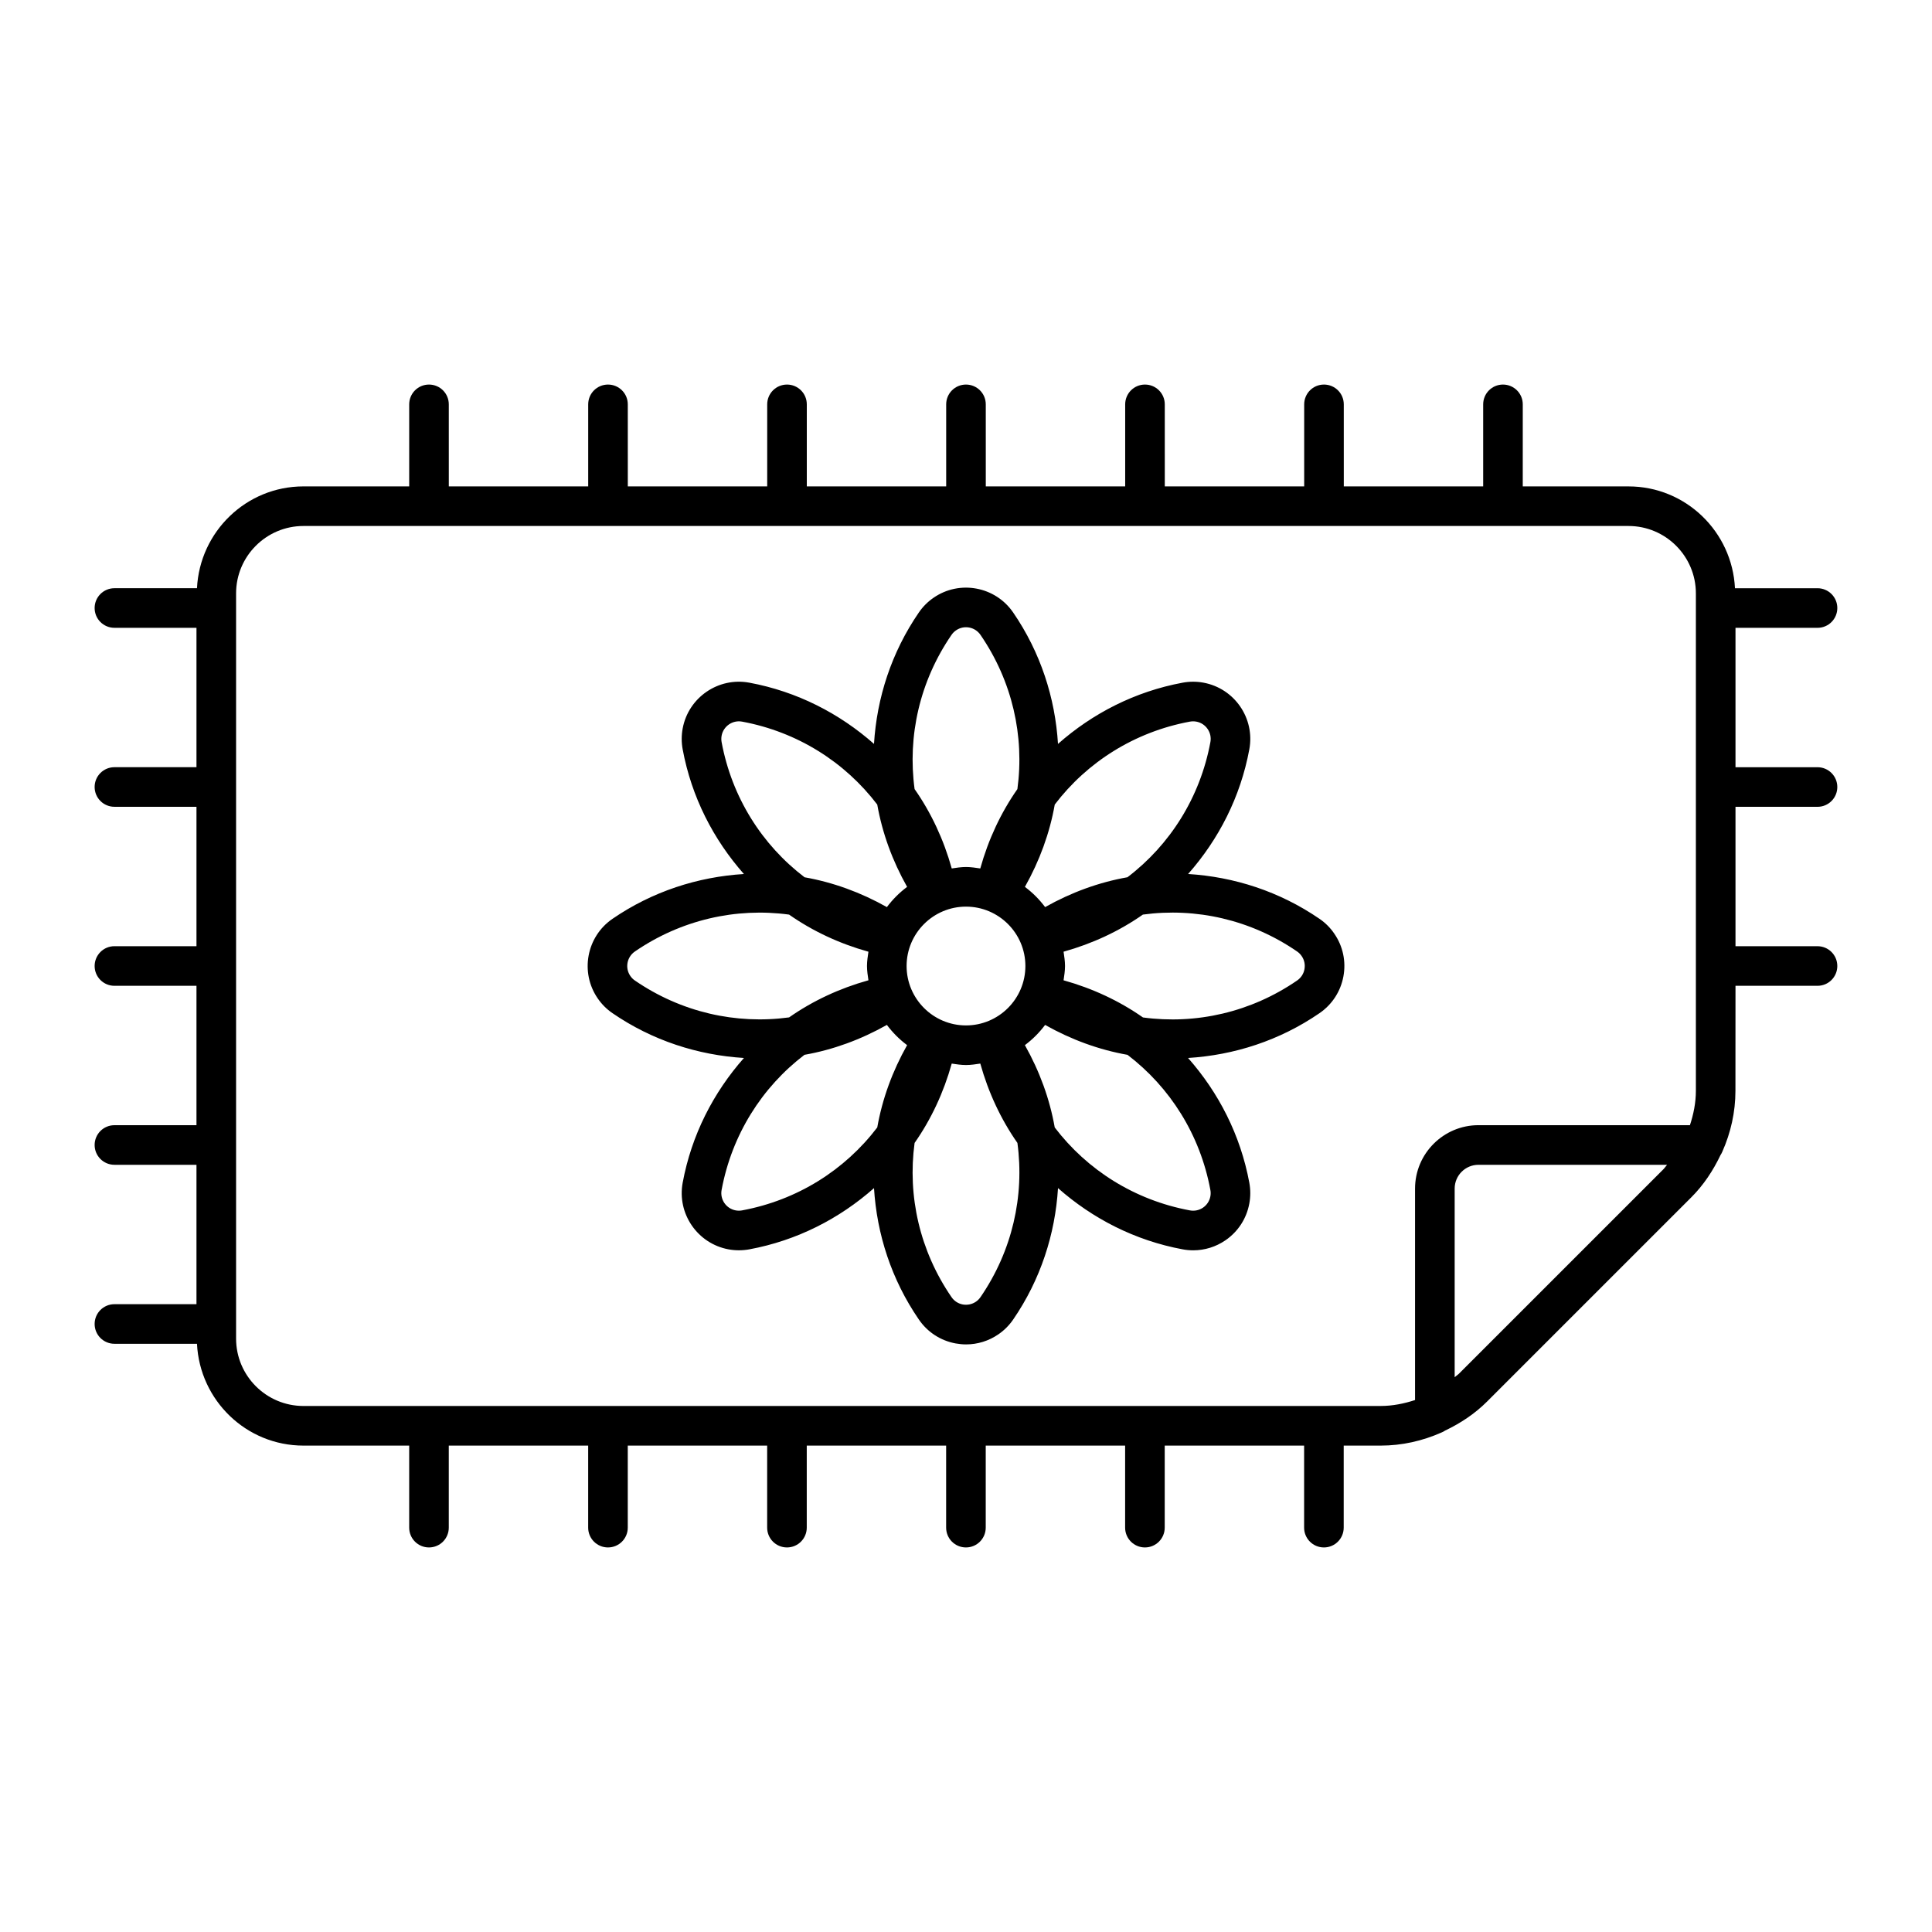 <?xml version="1.0" encoding="UTF-8"?>
<!-- Uploaded to: ICON Repo, www.iconrepo.com, Generator: ICON Repo Mixer Tools -->
<svg fill="#000000" width="800px" height="800px" version="1.1" viewBox="144 144 512 512" xmlns="http://www.w3.org/2000/svg">
 <g>
  <path d="m625.66 310.38c2.902 0 5.246-2.348 5.246-5.246 0-2.902-2.348-5.246-5.246-5.246h-21.875c-0.73-14.984-13.051-26.984-28.215-26.984h-28.023l0.004-21.746c0-2.902-2.348-5.246-5.246-5.246-2.902 0-5.246 2.348-5.246 5.246v21.742h-36.938l-0.004-21.742c0-2.902-2.348-5.246-5.246-5.246-2.902 0-5.246 2.348-5.246 5.246v21.742h-36.941l-0.004-21.742c0-2.902-2.348-5.246-5.246-5.246-2.902 0-5.246 2.348-5.246 5.246v21.742h-36.941l-0.004-21.742c0-2.902-2.348-5.246-5.246-5.246-2.902 0-5.246 2.348-5.246 5.246v21.742h-36.938v-21.742c0-2.902-2.348-5.246-5.246-5.246-2.902 0-5.246 2.348-5.246 5.246v21.742h-36.941l-0.004-21.742c0-2.902-2.348-5.246-5.246-5.246-2.902 0-5.246 2.348-5.246 5.246v21.742h-36.941l-0.004-21.742c0-2.902-2.348-5.246-5.246-5.246-2.902 0-5.246 2.348-5.246 5.246v21.742h-28.023c-15.164 0-27.48 12-28.215 26.984h-21.879c-2.902 0-5.246 2.348-5.246 5.246 0 2.902 2.348 5.246 5.246 5.246h21.742v36.938h-21.742c-2.902 0-5.246 2.348-5.246 5.246 0 2.902 2.348 5.246 5.246 5.246h21.742v36.945h-21.742c-2.898 0-5.246 2.348-5.246 5.25s2.348 5.246 5.246 5.246h21.742v36.941h-21.742c-2.902 0-5.246 2.348-5.246 5.246 0 2.902 2.348 5.246 5.246 5.246h21.742v36.938l-21.742 0.004c-2.902 0-5.246 2.348-5.246 5.246 0 2.902 2.348 5.246 5.246 5.246h21.879c0.727 14.988 13.051 26.984 28.215 26.984h28.02v21.742c0 2.902 2.348 5.246 5.246 5.246 2.902 0 5.246-2.348 5.246-5.246v-21.742h36.941v21.742c0 2.902 2.348 5.246 5.246 5.246 2.902 0 5.246-2.348 5.246-5.246v-21.742h36.941v21.742c0 2.902 2.348 5.246 5.246 5.246 2.902 0 5.246-2.348 5.246-5.246v-21.742h36.938v21.742c0 2.902 2.348 5.246 5.246 5.246 2.902 0 5.246-2.348 5.246-5.246v-21.742h36.941v21.742c0 2.902 2.348 5.246 5.246 5.246 2.902 0 5.246-2.348 5.246-5.246v-21.742h36.941v21.742c0 2.902 2.348 5.246 5.246 5.246 2.902 0 5.246-2.348 5.246-5.246v-21.742h9.785c5.656 0 11.098-1.242 16.117-3.465 0.352-0.125 0.645-0.316 0.957-0.512 4.059-1.934 7.867-4.434 11.141-7.707l54.121-54.121c3.277-3.277 5.781-7.09 7.719-11.156 0.188-0.305 0.375-0.594 0.5-0.934 2.227-5.023 3.473-10.465 3.473-16.125l0.016-27.832h21.734c2.902 0 5.246-2.348 5.246-5.246 0-2.902-2.348-5.246-5.246-5.246h-21.734v-36.941h21.734c2.902 0 5.246-2.348 5.246-5.246 0-2.902-2.348-5.246-5.246-5.246h-21.734v-36.938c0-0.004 21.734-0.004 21.734-0.004zm-401.24 206.22c-9.844 0-17.855-8.004-17.855-17.852v-197.5c0-9.844 8.012-17.855 17.855-17.855h351.15c9.844 0 17.855 8.012 17.855 17.855v131.83c0 3.156-0.621 6.191-1.574 9.105h-56.047c-9.262 0-16.801 7.539-16.801 16.801v56.043c-2.914 0.949-5.949 1.57-9.105 1.57h-285.48zm306.27-8.609c-0.367 0.367-0.805 0.633-1.188 0.977v-49.98c0-3.477 2.828-6.305 6.305-6.305h49.984c-0.348 0.383-0.609 0.82-0.977 1.188z"/>
  <path d="m493.7 387.51c-10.609-7.289-22.652-11.137-34.84-11.891 8.082-9.148 13.879-20.387 16.223-33.039 1.523-8.215-3.914-16.141-12.137-17.664-1.836-0.34-3.691-0.34-5.523 0-12.656 2.348-23.895 8.141-33.043 16.227-0.754-12.188-4.606-24.23-11.891-34.84-4.731-6.894-14.191-8.652-21.07-3.906-1.539 1.055-2.848 2.367-3.906 3.906-7.289 10.609-11.141 22.652-11.895 34.84-9.152-8.082-20.387-13.879-33.039-16.227-8.215-1.523-16.145 3.922-17.664 12.141-0.34 1.828-0.34 3.691 0 5.523 2.348 12.656 8.145 23.895 16.23 33.043-12.188 0.754-24.234 4.602-34.848 11.887-6.879 4.734-8.629 14.188-3.906 21.059 1.051 1.543 2.367 2.859 3.91 3.922 10.613 7.289 22.66 11.129 34.848 11.883-8.09 9.152-13.887 20.398-16.234 33.059-1.516 8.211 3.926 16.129 12.141 17.656 0.918 0.168 1.836 0.25 2.758 0.25s1.852-0.082 2.766-0.25c12.652-2.348 23.891-8.141 33.039-16.227 0.754 12.188 4.606 24.23 11.895 34.836 2.289 3.34 5.746 5.586 9.723 6.324 0.934 0.168 1.867 0.258 2.793 0.258 3.035 0 5.996-0.914 8.555-2.672 1.539-1.055 2.848-2.367 3.906-3.906 7.289-10.609 11.137-22.652 11.891-34.84 9.152 8.082 20.391 13.879 33.043 16.227 0.934 0.176 1.871 0.258 2.797 0.258 3.035 0 5.992-0.914 8.547-2.664 3.336-2.297 5.574-5.75 6.312-9.734 0.34-1.828 0.34-3.684 0-5.519-2.348-12.66-8.145-23.902-16.234-33.055 12.191-0.754 24.238-4.594 34.848-11.883 3.336-2.297 5.582-5.75 6.32-9.727 0.738-3.981-0.121-8.012-2.41-11.332-1.031-1.527-2.344-2.844-3.902-3.922zm-34.363-52.273c0.559-0.102 1.133-0.102 1.703 0 2.519 0.465 4.199 2.902 3.727 5.426-2.719 14.656-10.703 27.23-21.98 35.816-7.555 1.332-14.898 4.012-21.82 7.91-1.523-2.035-3.32-3.836-5.356-5.356 3.898-6.922 6.574-14.266 7.91-21.82 8.586-11.273 21.16-19.258 35.816-21.977zm-75.078 64.766c0-8.676 7.062-15.738 15.738-15.738 8.684 0 15.742 7.062 15.742 15.738 0 8.684-7.062 15.742-15.742 15.742-8.676 0-15.738-7.062-15.738-15.742zm11.906-87.758c0.324-0.473 0.727-0.875 1.199-1.199 2.121-1.465 5.016-0.918 6.473 1.199 8.441 12.285 11.688 26.828 9.785 40.871-4.402 6.289-7.703 13.375-9.836 21.031-1.246-0.184-2.488-0.383-3.785-0.383-1.293 0-2.535 0.199-3.781 0.383-2.137-7.656-5.441-14.746-9.844-21.035-1.898-14.043 1.348-28.582 9.789-40.867zm-60.93 26.723c0.473-2.527 2.922-4.203 5.426-3.731 14.656 2.719 27.234 10.707 35.82 21.98 1.336 7.555 4.012 14.895 7.914 21.816-2.039 1.523-3.84 3.32-5.359 5.359-6.918-3.898-14.262-6.57-21.816-7.906-11.277-8.586-19.266-21.164-21.984-35.82-0.102-0.562-0.102-1.141 0-1.699zm-24.191 63.668c-1.457-2.113-0.914-5.016 1.199-6.473 12.285-8.434 26.828-11.684 40.871-9.785 6.289 4.398 13.375 7.703 21.031 9.836-0.184 1.246-0.383 2.488-0.383 3.785s0.199 2.539 0.383 3.785c-7.652 2.137-14.742 5.438-21.027 9.836-14.047 1.902-28.586-1.34-40.875-9.781-0.473-0.32-0.871-0.723-1.199-1.203zm29.625 62.129c-0.559 0.102-1.133 0.102-1.703 0-2.519-0.465-4.199-2.902-3.731-5.422 2.719-14.648 10.695-27.219 21.957-35.805 7.562-1.332 14.914-4.019 21.844-7.926 1.523 2.039 3.32 3.836 5.359 5.359-3.902 6.918-6.578 14.258-7.91 21.812-8.59 11.277-21.164 19.262-35.816 21.98zm63.168 22.992c-0.324 0.473-0.727 0.875-1.199 1.199-1.023 0.707-2.285 0.953-3.484 0.742-1.227-0.227-2.285-0.918-2.988-1.941-8.445-12.285-11.691-26.824-9.789-40.867 4.402-6.289 7.703-13.375 9.84-21.027 1.246 0.18 2.488 0.379 3.785 0.379s2.539-0.199 3.789-0.383c2.137 7.652 5.438 14.742 9.836 21.027 1.898 14.047-1.348 28.586-9.789 40.871zm60.926-26.715c-0.227 1.219-0.914 2.285-1.938 2.988-1.023 0.703-2.269 0.965-3.484 0.738-14.656-2.719-27.234-10.703-35.824-21.977-1.332-7.555-4.008-14.898-7.91-21.82 2.035-1.52 3.832-3.316 5.356-5.356 6.926 3.902 14.277 6.59 21.84 7.926 11.262 8.586 19.242 21.156 21.957 35.801 0.109 0.559 0.109 1.133 0.004 1.699zm22.992-57.203c-12.277 8.445-26.812 11.695-40.855 9.797-6.289-4.406-13.383-7.707-21.043-9.848 0.184-1.246 0.383-2.492 0.383-3.789s-0.199-2.539-0.383-3.789c7.652-2.137 14.738-5.438 21.023-9.836 14.047-1.902 28.586 1.34 40.859 9.773 0.48 0.332 0.891 0.738 1.215 1.219 0.707 1.02 0.969 2.254 0.742 3.481-0.223 1.227-0.918 2.285-1.941 2.992z"/>
 </g>
</svg>